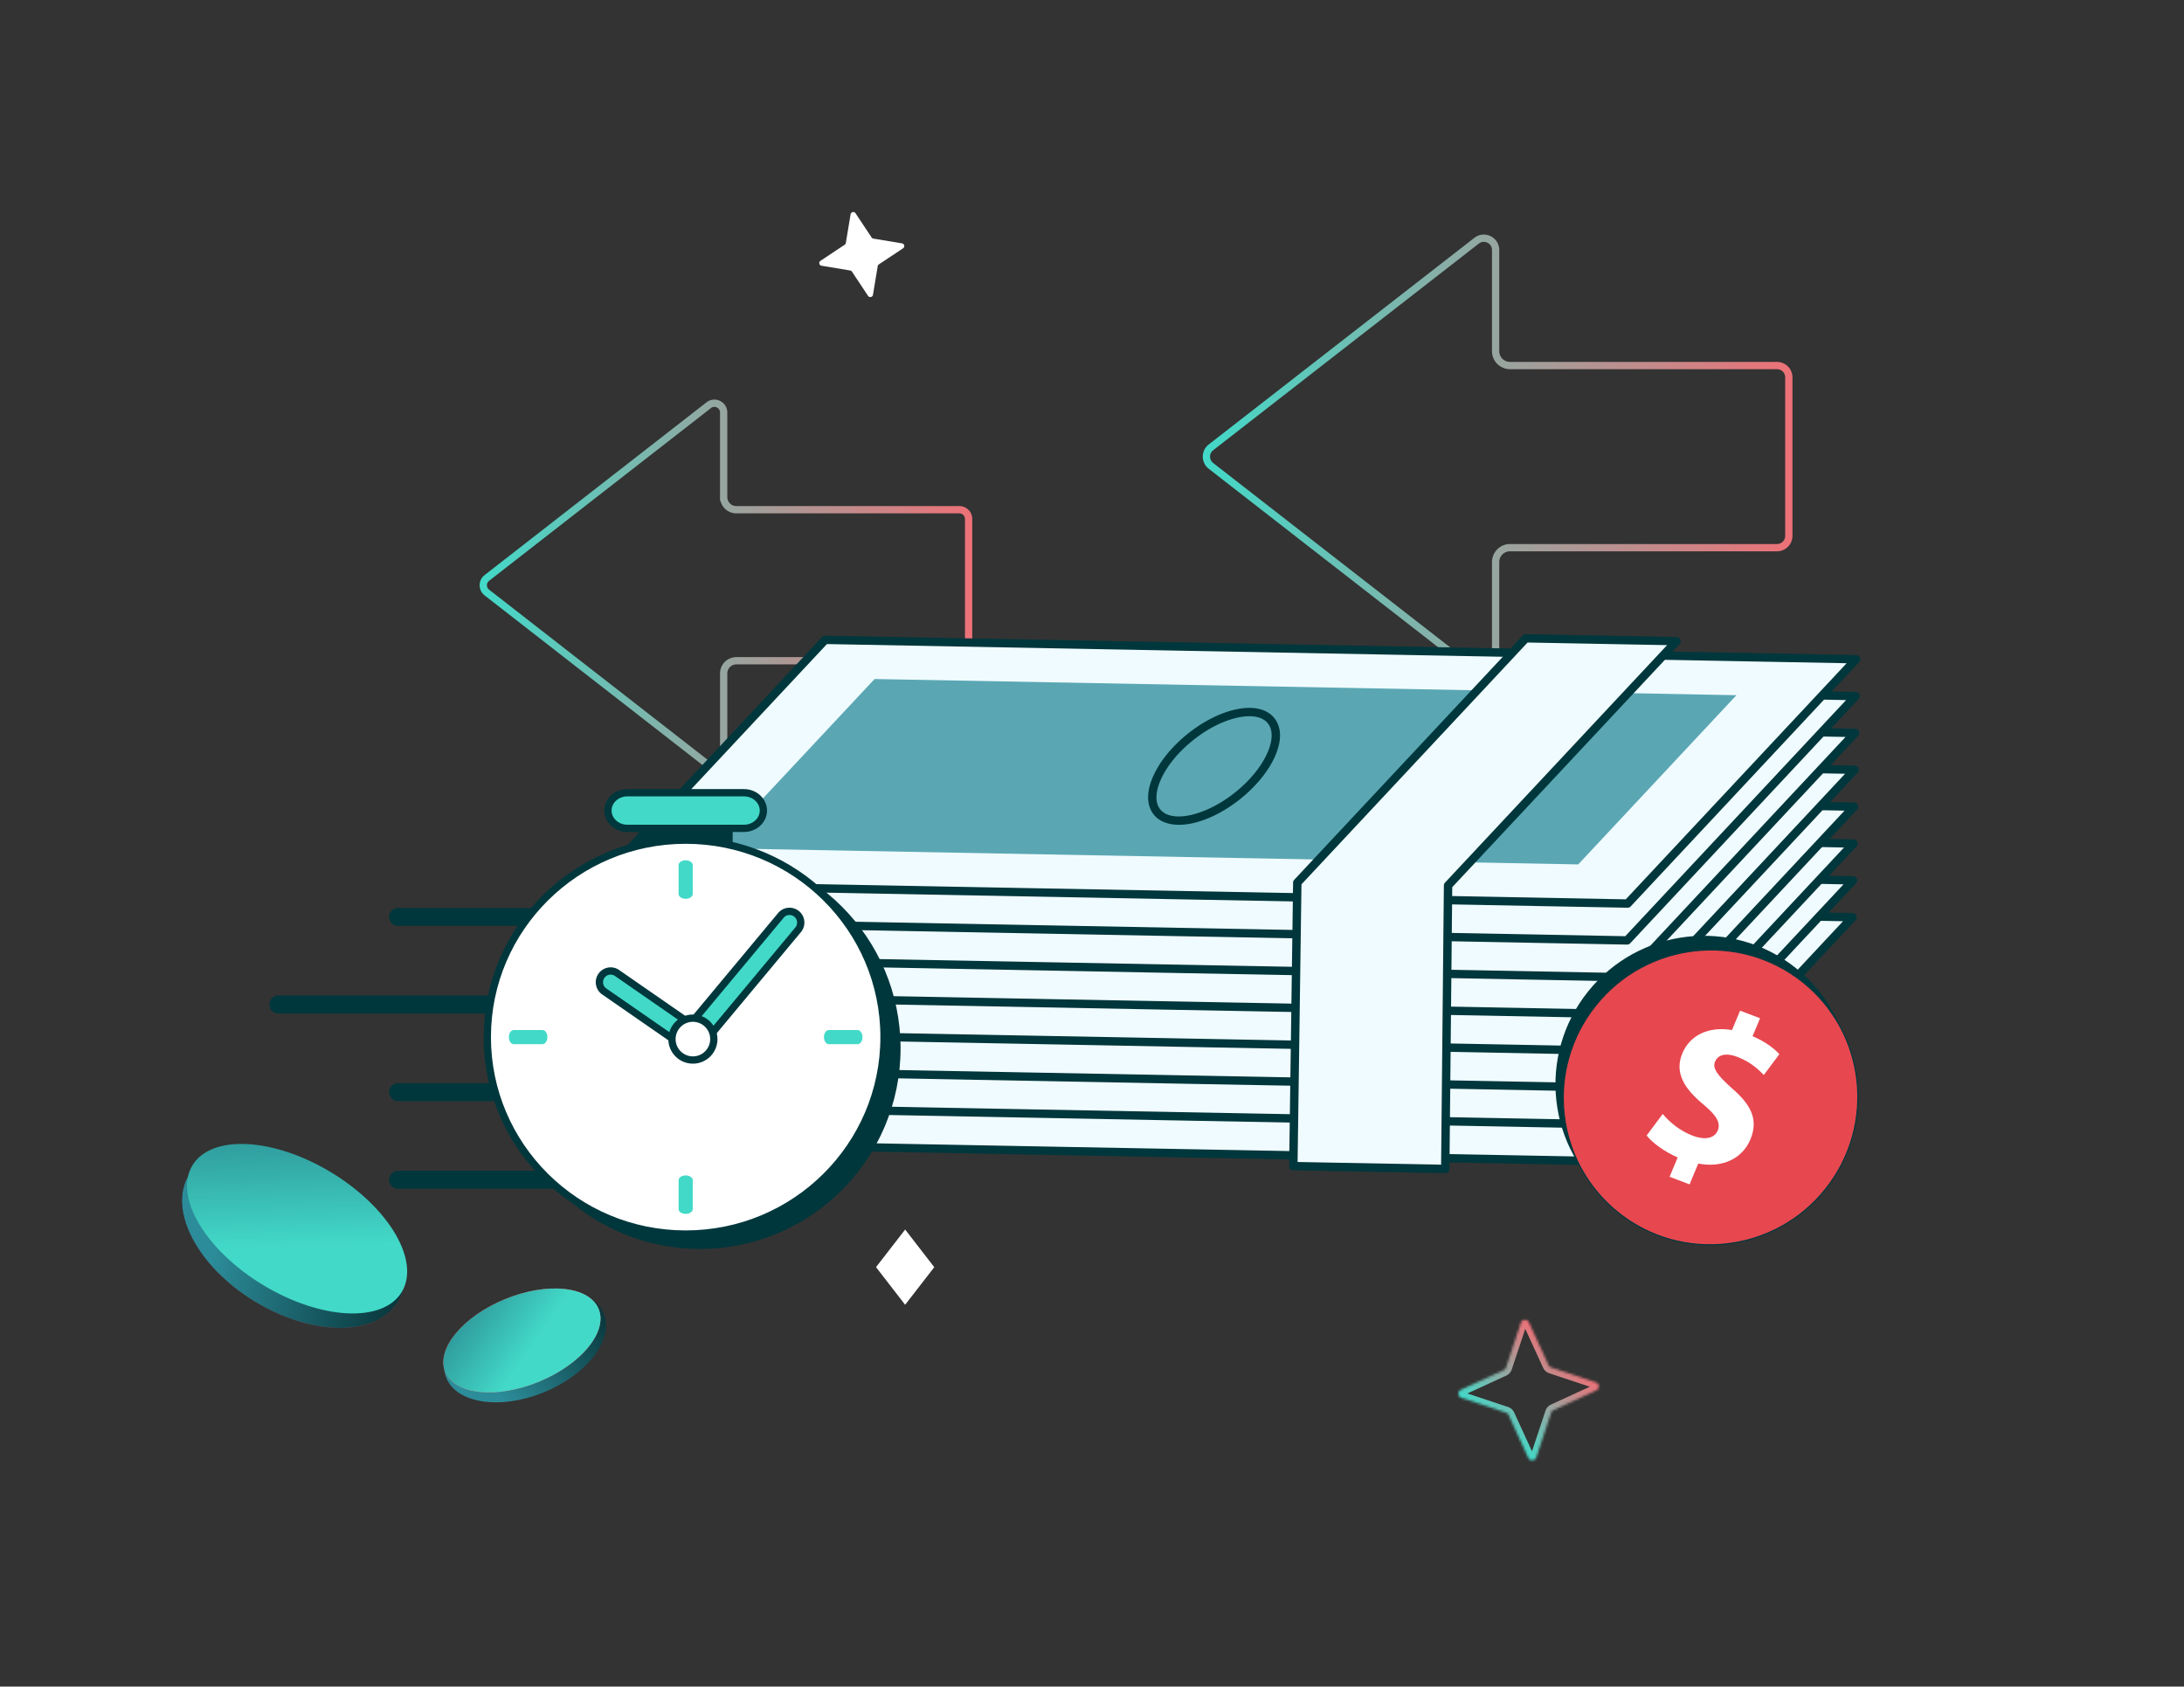 <svg width="900" height="695" fill="none" xmlns="http://www.w3.org/2000/svg"><rect width="100%" height="100%" fill="#333333" stroke="none"/><path d="M737.154 220.827a4.854 4.854 0 01-4.86 4.848H622.278a5.948 5.948 0 00-5.952 5.944v41.678c0 4.032-4.653 6.309-7.849 3.823l-109.451-85.14c-2.496-1.941-2.496-5.705 0-7.646l109.451-85.14c3.196-2.486 7.849-.209 7.849 3.823v41.678a5.948 5.948 0 005.952 5.944h110.016a4.854 4.854 0 014.86 4.848v65.34z" stroke="url(#a)" stroke-width="3"/><path d="M399.154 268.471a3.81 3.81 0 01-3.813 3.807h-91.906a5.218 5.218 0 00-5.219 5.216v34.846c0 3.167-3.652 4.954-6.158 3.002l-91.435-71.182a3.805 3.805 0 010-6.006l91.435-71.182c2.506-1.952 6.158-.165 6.158 3.002v34.846a5.217 5.217 0 005.219 5.215h91.906a3.81 3.81 0 013.813 3.808v54.628z" stroke="url(#b)" stroke-width="3"/><mask id="d" fill="#fff"><path d="M639.228 563.504l18.389 6.108c1.541.513 1.672 2.655.184 3.347l-17.608 8.088c-.447.202-.794.59-.959 1.069l-6.108 18.39c-.513 1.541-2.654 1.671-3.346.184l-8.088-17.609a1.818 1.818 0 00-1.07-.958l-18.39-6.109c-1.541-.512-1.671-2.654-.184-3.346l17.609-8.088a1.81 1.81 0 00.958-1.07l6.109-18.389c.513-1.541 2.654-1.672 3.346-.184l8.088 17.609c.203.446.59.794 1.07.958z"/></mask><path d="M639.228 563.504l-.811 2.365.011.004.012.003.788-2.372zm18.389 6.108l.789-2.372h-.001l-.788 2.372zm.184 3.347l1.044 2.271.011-.005-1.055-2.266zm-17.608 8.088l1.032 2.276.011-.005-1.043-2.271zm-.959 1.069l-2.365-.81-.004.011-.003.011 2.372.788zm-6.108 18.39l2.372.789v-.001l-2.372-.788zm-3.346.184l-2.272 1.043.005.011 2.267-1.054zm-8.088-17.609l-2.277 1.033.005.011 2.272-1.044zm-1.07-.958l.81-2.365-.011-.004-.011-.004-.788 2.373zm-18.39-6.109l-.789 2.373h.001l.788-2.373zm-.184-3.346l-1.043-2.272-.011.005 1.054 2.267zm17.609-8.088l-1.033-2.277-.01.005 1.043 2.272zm.958-1.07l2.365.811.004-.011.004-.012-2.373-.788zm6.109-18.389l-2.372-.789-.001.001 2.373.788zm3.346-.184l2.272-1.043-.005-.012-2.267 1.055zm8.088 17.609l2.277-1.033-.005-.011-2.272 1.044zm.282 3.33l18.389 6.109 1.576-4.745-18.389-6.109-1.576 4.745zm18.388 6.108c-.604-.201-.646-1.029-.081-1.292l2.109 4.533c3.539-1.646 3.237-6.758-.45-7.985l-1.578 4.744zm-.07-1.297l-17.609 8.088 2.087 4.543 17.609-8.088-2.087-4.543zm-17.598 8.083a4.314 4.314 0 00-2.291 2.536l4.73 1.621a.684.684 0 01-.374.396l-2.065-4.553zm-2.298 2.558l-6.109 18.39 4.745 1.576 6.109-18.39-4.745-1.576zm-6.108 18.388c.201-.604 1.03-.645 1.292-.081l-4.533 2.109c1.647 3.54 6.758 3.237 7.985-.449l-4.744-1.579zm1.297-.07l-8.088-17.608-4.543 2.087 8.088 17.608 4.543-2.087zm-8.083-17.598a4.312 4.312 0 00-2.536-2.29l-1.621 4.73a.687.687 0 01-.396-.374l4.553-2.066zm-2.558-2.298l-18.389-6.108-1.577 4.745 18.39 6.108 1.576-4.745zm-18.388-6.108c.604.201.645 1.03.081 1.293l-2.109-4.534c-3.54 1.647-3.237 6.759.449 7.986l1.579-4.745zm.07 1.298l17.609-8.088-2.087-4.544-17.609 8.088 2.087 4.544zm17.598-8.083a4.315 4.315 0 002.29-2.536l-4.73-1.621a.694.694 0 01.374-.397l2.066 4.554zm2.298-2.559l6.108-18.389-4.745-1.576-6.108 18.389 4.745 1.576zm6.108-18.388c-.201.604-1.03.646-1.293.082l4.534-2.11c-1.647-3.539-6.759-3.237-7.985.45l4.744 1.578zm-1.298.071l8.088 17.608 4.544-2.087-8.088-17.608-4.544 2.087zm8.083 17.597a4.316 4.316 0 002.536 2.291l1.621-4.73c.148.05.304.17.397.374l-4.554 2.065z" fill="url(#c)" mask="url(#d)"/><path d="M359.914 98.321l11.805 1.965c.99.165 1.274 1.459.433 2.024l-9.968 6.622a1.12 1.12 0 00-.482.745l-1.965 11.805c-.165.989-1.459 1.274-2.024.433l-6.622-9.969a1.122 1.122 0 00-.745-.482l-11.805-1.964c-.989-.166-1.274-1.46-.433-2.025l9.969-6.622c.253-.166.428-.436.482-.744l1.965-11.805c.165-.99 1.459-1.274 2.024-.433l6.622 9.968c.166.253.436.428.744.482z" fill="#fff"/><path d="M372.995 537.197l-11.639-15.044 11.649-15.036 11.639 15.044-11.649 15.036z" fill="#fff" stroke="#fff" stroke-width=".563"/><path d="M669.243 478.638l-424.839-7.973 94.152-100.689 424.832 7.988-94.145 100.674z" fill="#F0FBFF"/><path d="M243.626 472.198a1.711 1.711 0 01-.494-2.698L337.3 368.819a1.727 1.727 0 011.284-.544l424.839 7.972a1.756 1.756 0 011.565 1.044c.268.618.15 1.348-.315 1.845l-94.167 100.682a1.737 1.737 0 01-1.284.544l-424.855-7.981a1.684 1.684 0 01-.756-.191l.015.008zM339.3 371.721l-90.999 97.297 420.189 7.89 90.998-97.297-420.188-7.89z" fill="#00373C"/><path d="M648.871 462.513l-355.169-6.677 65.215-69.722 355.153 6.67-65.199 69.729z" fill="#5AA7B3"/><path d="M477.386 444.73a10.332 10.332 0 01-3.391-2.721c-3.041-3.757-3.14-9.377-.262-15.819 2.698-6.091 7.761-12.293 14.235-17.491 13.915-11.159 29.606-13.999 35.687-6.485 6.096 7.522-.059 22.152-13.974 33.31-11.817 9.467-24.883 12.943-32.288 9.19l-.007.016zm41.308-42.178c-6.048-3.065-18.102.442-28.555 8.827-6.071 4.863-10.77 10.614-13.259 16.213-2.317 5.223-2.392 9.579-.206 12.267 4.71 5.818 18.826 2.604 30.837-7.015 12.01-9.619 18.175-22.663 13.464-28.481-.608-.751-1.371-1.35-2.281-1.811z" fill="#00373C"/><path d="M669.448 463.46l-424.847-7.996 94.16-100.666 424.839 7.973-94.152 100.689z" fill="#F0FBFF"/><path d="M243.825 456.998a1.746 1.746 0 01-.808-.853 1.709 1.709 0 01.314-1.845l94.168-100.682a1.734 1.734 0 011.284-.544l424.839 7.973a1.753 1.753 0 011.565 1.044 1.707 1.707 0 01-.314 1.844l-94.168 100.682a1.727 1.727 0 01-1.284.544l-424.839-7.973a1.7 1.7 0 01-.757-.19zm95.674-100.478l-90.998 97.297 420.188 7.89 90.999-97.297-420.189-7.89z" fill="#00373C"/><path d="M649.086 447.321l-355.169-6.677 65.207-69.706 355.161 6.654-65.199 69.729z" fill="#5AA7B3"/><path d="M477.6 429.537a10.32 10.32 0 01-3.391-2.721c-6.096-7.522.058-22.151 13.973-33.31 6.49-5.191 13.662-8.783 20.209-10.109 6.941-1.415 12.445-.11 15.478 3.624 3.04 3.757 3.139 9.377.27 15.843-2.699 6.09-7.762 12.292-14.236 17.491-11.817 9.466-24.882 12.943-32.287 9.19l-.016-.008zm41.308-42.178c-2.375-1.204-5.751-1.43-9.817-.6-6.013 1.23-12.667 4.564-18.738 9.427-12.01 9.619-18.175 22.663-13.465 28.481 4.711 5.817 18.827 2.603 30.837-7.016 6.071-4.863 10.77-10.614 13.25-16.198 2.318-5.223 2.393-9.579.207-12.267-.608-.751-1.371-1.35-2.281-1.811l.007-.016z" fill="#00373C"/><path d="M669.664 448.268l-424.855-7.981 94.168-100.681 424.839 7.973-94.152 100.689z" fill="#F0FBFF"/><path d="M244.032 441.82a1.737 1.737 0 01-.808-.853 1.707 1.707 0 01.314-1.844l94.168-100.682a1.727 1.727 0 011.284-.544l424.839 7.973a1.759 1.759 0 011.565 1.043 1.709 1.709 0 01-.314 1.845L670.912 449.44a1.73 1.73 0 01-1.284.544l-424.839-7.973a1.688 1.688 0 01-.757-.191zm95.674-100.477l-90.998 97.297 420.188 7.89 90.999-97.297-420.189-7.89z" fill="#00373C"/><path d="M649.302 432.129l-355.169-6.677 65.206-69.707 355.154 6.67-65.191 69.714z" fill="#5AA7B3"/><path d="M477.818 414.345a10.32 10.32 0 01-3.391-2.721c-3.041-3.757-3.14-9.377-.255-15.835 2.699-6.09 7.762-12.292 14.236-17.491 6.489-5.19 13.661-8.782 20.208-10.108 6.941-1.416 12.446-.11 15.47 3.639 3.041 3.757 3.14 9.377.278 15.827-2.699 6.091-7.762 12.293-14.236 17.491-11.816 9.467-24.882 12.943-32.287 9.19l-.023.008zm41.308-42.178c-2.376-1.204-5.751-1.431-9.817-.601-6.014 1.231-12.668 4.565-18.739 9.428-6.071 4.863-10.769 10.614-13.25 16.198-2.318 5.223-2.392 9.579-.206 12.267 4.71 5.818 18.826 2.604 30.836-7.015 6.071-4.863 10.77-10.614 13.259-16.213 2.317-5.224 2.392-9.58.206-12.268-.608-.751-1.371-1.35-2.281-1.811l-.008.015z" fill="#00373C"/><path d="M669.878 433.076l-424.854-7.98 94.168-100.682 424.831 7.988-94.145 100.674z" fill="#F0FBFF"/><path d="M244.246 426.629a1.71 1.71 0 01-.494-2.698l94.168-100.682a1.73 1.73 0 011.284-.544l424.854 7.981a1.76 1.76 0 011.566 1.043 1.71 1.71 0 01-.315 1.845l-94.168 100.682a1.734 1.734 0 01-1.284.544l-424.854-7.981a1.697 1.697 0 01-.757-.19zm95.674-100.478l-90.998 97.297 420.188 7.89 90.999-97.297-420.189-7.89z" fill="#00373C"/><path d="M649.508 416.952l-355.169-6.677 65.214-69.722 355.154 6.67-65.199 69.729z" fill="#5AA7B3"/><path d="M478.007 399.16a10.327 10.327 0 01-3.391-2.721c-3.04-3.757-3.139-9.376-.254-15.834 2.699-6.091 7.762-12.293 14.235-17.491 6.49-5.191 13.661-8.783 20.209-10.109 6.941-1.415 12.445-.11 15.478 3.624 3.04 3.757 3.139 9.377.27 15.843-2.699 6.09-7.762 12.292-14.236 17.491-11.817 9.466-24.882 12.942-32.288 9.189l-.023.008zm41.309-42.178c-2.376-1.204-5.751-1.43-9.817-.6-6.014 1.23-12.668 4.564-18.739 9.427-6.071 4.863-10.769 10.614-13.25 16.198-2.318 5.224-2.393 9.579-.207 12.268 4.695 5.809 18.827 2.603 30.837-7.016 6.071-4.863 10.77-10.614 13.25-16.198 2.318-5.223 2.393-9.579.207-12.267-.608-.752-1.371-1.35-2.281-1.812z" fill="#00373C"/><path d="M670.084 417.9l-424.847-7.996 94.16-100.667 424.839 7.973-94.152 100.69z" fill="#F0FBFF"/><path d="M244.461 411.437a1.711 1.711 0 01-.494-2.698l94.168-100.682a1.734 1.734 0 011.284-.544l424.854 7.981a1.754 1.754 0 011.565 1.043 1.709 1.709 0 01-.314 1.845l-94.168 100.682a1.73 1.73 0 01-1.284.544l-424.855-7.981a1.696 1.696 0 01-.756-.19zm95.674-100.478l-90.999 97.297 420.189 7.89 90.998-97.297-420.173-7.882-.015-.008z" fill="#00373C"/><path d="M649.723 401.76l-355.17-6.677 65.207-69.706 355.162 6.654-65.199 69.729z" fill="#5AA7B3"/><path d="M478.223 383.968a10.316 10.316 0 01-3.391-2.72c-3.041-3.757-3.14-9.377-.255-15.835 2.699-6.09 7.762-12.293 14.236-17.491 13.915-11.159 29.59-14.007 35.686-6.485 3.041 3.757 3.14 9.377.27 15.843-2.699 6.09-7.762 12.292-14.235 17.491-11.817 9.466-24.883 12.943-32.288 9.19l-.023.007zm41.308-42.177c-6.048-3.065-18.102.442-28.555 8.826-6.071 4.863-10.77 10.614-13.259 16.214-2.317 5.223-2.392 9.579-.206 12.267 4.695 5.81 18.826 2.604 30.837-7.015 6.071-4.863 10.769-10.614 13.25-16.198 2.318-5.224 2.392-9.58.206-12.268-.608-.751-1.371-1.35-2.281-1.811l.008-.015z" fill="#00373C"/><path d="M670.298 402.707l-424.854-7.981 94.168-100.681 424.839 7.973-94.153 100.689z" fill="#F0FBFF"/><path d="M244.668 396.26a1.711 1.711 0 01-.494-2.698l94.168-100.682a1.734 1.734 0 011.284-.544l424.847 7.958a1.756 1.756 0 011.565 1.043 1.71 1.71 0 01-.315 1.845l-94.152 100.69a1.734 1.734 0 01-1.284.544l-424.863-7.965a1.71 1.71 0 01-.756-.191zm95.674-100.478l-90.999 97.297 420.189 7.89 90.998-97.297-420.165-7.897-.023.007z" fill="#00373C"/><path d="M649.939 386.568l-355.17-6.677 65.207-69.707 355.154 6.67-65.191 69.714z" fill="#5AA7B3"/><path d="M478.436 368.776a10.32 10.32 0 01-3.391-2.721c-3.04-3.757-3.14-9.377-.262-15.819 2.699-6.091 7.762-12.293 14.235-17.491 6.489-5.191 13.661-8.783 20.209-10.109 6.941-1.415 12.445-.11 15.478 3.624 6.096 7.522-.043 22.16-13.974 33.311-11.816 9.466-24.882 12.942-32.287 9.189l-.008.016zm41.308-42.178c-2.376-1.204-5.751-1.431-9.817-.6-6.014 1.23-12.667 4.564-18.738 9.427-6.071 4.863-10.77 10.614-13.258 16.213-2.318 5.224-2.393 9.58-.207 12.268 4.711 5.817 18.827 2.603 30.837-7.016 12.01-9.619 18.175-22.663 13.465-28.48-.609-.752-1.372-1.35-2.282-1.812z" fill="#00373C"/><path d="M670.516 387.515l-424.854-7.981 94.168-100.681 424.831 7.988-94.145 100.674z" fill="#F0FBFF"/><path d="M244.886 381.067a1.711 1.711 0 01-.494-2.698l94.167-100.681a1.73 1.73 0 011.284-.544l424.84 7.973c.687.02 1.296.425 1.565 1.043.268.618.15 1.348-.315 1.845l-94.152 100.69a1.734 1.734 0 01-1.284.544l-424.855-7.981a1.684 1.684 0 01-.756-.191zm95.673-100.477l-90.998 97.297 420.189 7.89 90.998-97.297-420.173-7.882-.016-.008z" fill="#00373C"/><path d="M650.147 371.39l-355.17-6.677 65.215-69.722 355.154 6.67-65.199 69.729z" fill="#5AA7B3"/><path d="M478.646 353.598a10.337 10.337 0 01-3.391-2.72c-3.04-3.757-3.139-9.377-.254-15.835 2.699-6.09 7.762-12.293 14.236-17.491 6.489-5.191 13.661-8.783 20.208-10.109 6.941-1.415 12.453-.125 15.478 3.624 6.096 7.522-.043 22.16-13.973 33.311-11.817 9.466-24.883 12.943-32.288 9.19l-.016.03zm41.309-42.177c-2.376-1.204-5.751-1.431-9.817-.601-6.014 1.23-12.668 4.565-18.739 9.427-6.071 4.863-10.769 10.615-13.25 16.198-2.318 5.224-2.392 9.58-.206 12.268 4.71 5.817 18.826 2.603 30.836-7.016 12.011-9.619 18.175-22.663 13.465-28.48-.608-.752-1.371-1.35-2.281-1.812l-.008.016z" fill="#00373C"/><path d="M670.723 372.338l-424.847-7.996 94.161-100.666 424.839 7.973-94.153 100.689z" fill="#F0FBFF"/><path d="M245.101 365.875a1.74 1.74 0 01-.809-.853 1.707 1.707 0 01.314-1.844l94.168-100.682a1.728 1.728 0 011.284-.544l424.839 7.973a1.76 1.76 0 011.566 1.043 1.71 1.71 0 01-.315 1.845l-94.152 100.69a1.736 1.736 0 01-1.284.544l-424.855-7.981a1.684 1.684 0 01-.756-.191zm95.673-100.477l-90.998 97.297 420.189 7.89 91.013-97.289-420.204-7.898z" fill="#00373C"/><path d="M650.362 356.199l-355.17-6.678 65.215-69.721 355.154 6.669-65.199 69.73z" fill="#5AA7B3"/><path d="M478.862 338.406a10.33 10.33 0 01-3.392-2.72c-3.04-3.757-3.139-9.377-.254-15.835 2.699-6.09 7.762-12.293 14.236-17.491 6.489-5.191 13.661-8.782 20.208-10.109 6.941-1.415 12.446-.109 15.47 3.64 3.041 3.757 3.14 9.376.262 15.819-2.698 6.09-7.761 12.293-14.235 17.491-11.817 9.467-24.883 12.943-32.288 9.19l-.007.015zm41.308-42.177c-2.376-1.204-5.751-1.431-9.817-.601-6.014 1.23-12.668 4.565-18.739 9.428-6.071 4.862-10.769 10.614-13.258 16.213-2.317 5.223-2.392 9.579-.206 12.267 4.71 5.818 18.826 2.604 30.836-7.015 6.071-4.863 10.77-10.614 13.251-16.198 2.318-5.223 2.392-9.579.206-12.267-.608-.752-1.371-1.351-2.281-1.812l.008-.015z" fill="#00373C"/><path d="M596.723 364.897l-1.143 116.801-62.609-1.186 1.621-116.79 94.168-100.681 62.131 1.174-94.168 100.682z" fill="#F0FBFF"/><path d="M532.194 482.045a1.74 1.74 0 01-.953-1.562l1.629-116.805c.002-.423.173-.838.46-1.136l94.167-100.681a1.73 1.73 0 011.284-.544l62.131 1.174a1.756 1.756 0 011.565 1.044c.268.618.15 1.348-.315 1.845l-93.71 100.2-1.156 116.139c-.002.462-.196.883-.522 1.22a1.703 1.703 0 01-1.229.475l-62.61-1.186a1.697 1.697 0 01-.756-.191l.015.008zm4.127-117.64l-1.599 114.412 59.141 1.105 1.138-115.07a1.7 1.7 0 01.467-1.151l91.517-97.862-57.488-1.076-93.176 99.642z" fill="#00373C"/><path d="M654.972 409.203c-20.725 26.022-16.508 63.849 9.409 84.49s63.729 16.287 84.453-9.734c20.725-26.022 16.508-63.849-9.409-84.49-25.917-20.642-63.728-16.288-84.453 9.734z" fill="#00373C" stroke="#00373C" stroke-width="1.655"/><path d="M657.497 414.44c-20.933 26.283-16.676 64.493 9.506 85.345 26.181 20.851 64.375 16.451 85.308-9.832 20.932-26.282 16.675-64.492-9.507-85.344-26.181-20.852-64.375-16.452-85.307 9.831z" fill="#E7474F" stroke="#00373C" stroke-width=".438"/><path d="M688.012 484.93l3.335-7.991c-5.529-2.389-10.361-5.976-12.787-9.036l6.628-8.883c2.724 3.271 6.951 6.918 12.415 8.993 4.796 1.816 8.842 1.211 10.25-2.151 1.332-3.193-.514-6.234-5.86-10.696-7.734-6.437-12.117-12.974-8.716-21.129 3.089-7.398 10.722-11.225 20.455-9.581l3.334-7.99 8.24 3.124-3.089 7.399c5.528 2.389 8.82 5.001 11.036 7.399l-6.403 8.577c-1.8-1.753-4.861-5.155-10.918-7.453-5.466-2.069-8.211-.388-9.197 1.966-1.157 2.776 1.048 5.657 7.074 11.057 8.535 7.327 10.641 13.48 7.483 21.049-3.124 7.486-11.083 11.866-21.458 9.883l-3.579 8.576-8.239-3.124-.004.011z" fill="#fff"/><ellipse cx="35.048" cy="20.738" rx="35.048" ry="20.738" transform="matrix(-.925 .38 .38 .925 240.896 522)" fill="url(#e)"/><ellipse cx="50.41" cy="30.58" rx="50.41" ry="30.58" transform="scale(-1 1) rotate(-31.197 823.796 577.332)" fill="url(#f)"/><ellipse cx="50.41" cy="30.58" rx="50.41" ry="30.58" transform="scale(-1 1) rotate(-31.197 823.796 577.332)" fill="url(#g)"/><ellipse cx="34.184" cy="18.392" rx="34.184" ry="18.392" transform="scale(-1 1) rotate(22.333 -1442.939 -345.99)" fill="url(#h)"/><ellipse cx="34.184" cy="18.392" rx="34.184" ry="18.392" transform="scale(-1 1) rotate(22.333 -1442.939 -345.99)" fill="url(#i)"/><ellipse cx="50.41" cy="27.122" rx="50.41" ry="27.122" transform="scale(-1 1) rotate(-31.197 822.195 576.263)" fill="url(#j)"/><path d="M111 413.937a3.703 3.703 0 013.703-3.703h87.64v7.406h-87.64a3.703 3.703 0 01-3.703-3.703zM160.369 377.831a3.703 3.703 0 013.703-3.703h57.62l-4.719 7.406h-52.901a3.703 3.703 0 01-3.703-3.703zM160.369 486.149a3.703 3.703 0 013.703-3.703h58.799l7.079 7.406h-65.878a3.703 3.703 0 01-3.703-3.703zM160.369 450.043a3.703 3.703 0 013.703-3.703h38.744l2.979 7.406h-41.723a3.703 3.703 0 01-3.703-3.703z" fill="#00373C"/><circle cx="288.452" cy="431.991" r="82.657" fill="#00373C"/><path fill="#00373C" d="M263.194 332.441H301.917V354.504H263.194z"/><path d="M364.295 427.361c0 44.812-36.586 81.157-81.74 81.157-45.154 0-81.741-36.345-81.741-81.157 0-44.811 36.587-81.157 81.741-81.157 45.154 0 81.74 36.346 81.74 81.157z" fill="#fff" stroke="#00373C" stroke-width="3"/><path d="M250.527 334.001c0-4.056 3.592-7.344 8.021-7.344h48.009c4.43 0 8.022 3.288 8.022 7.344 0 4.056-3.592 7.344-8.022 7.344h-48.009c-4.429 0-8.021-3.288-8.021-7.344z" fill="#42D9C8" stroke="#00373C" stroke-width="3"/><path d="M209.698 427.361c0-1.61.89-2.916 1.987-2.916h11.892c1.097 0 1.986 1.306 1.986 2.916 0 1.61-.889 2.915-1.986 2.915h-11.892c-1.097 0-1.987-1.305-1.987-2.915zM282.554 354.504c1.61 0 2.916.89 2.916 1.987v11.891c0 1.098-1.306 1.987-2.916 1.987-1.61 0-2.915-.889-2.915-1.987v-11.891c0-1.097 1.305-1.987 2.915-1.987zM339.547 427.361c0-1.61.889-2.916 1.987-2.916h11.891c1.097 0 1.987 1.306 1.987 2.916 0 1.61-.89 2.915-1.987 2.915h-11.891c-1.098 0-1.987-1.305-1.987-2.915zM282.555 484.353c1.61 0 2.916.889 2.916 1.986v11.892c0 1.097-1.306 1.987-2.916 1.987-1.61 0-2.915-.89-2.915-1.987v-11.892c0-1.097 1.305-1.986 2.915-1.986z" fill="#42D9C8"/><path fill-rule="evenodd" clip-rule="evenodd" d="M328.31 376.612a4.63 4.63 0 01.594 6.52l-39.954 47.962a4.629 4.629 0 01-6.193.842l-33.838-23.444a4.63 4.63 0 015.272-7.61l30.357 21.032 37.243-44.708a4.629 4.629 0 016.519-.594z" fill="#42D9C8" stroke="#00373C" stroke-width="3" stroke-linecap="round" stroke-linejoin="round"/><circle cx="285.534" cy="428.177" r="8.625" fill="#fff" stroke="#00373C" stroke-width="3"/><defs><linearGradient id="a" x1="738.654" y1="188.157" x2="495.654" y2="188.157" gradientUnits="userSpaceOnUse"><stop stop-color="#ED7177"/><stop offset="1" stop-color="#42D9C8"/></linearGradient><linearGradient id="b" x1="400.654" y1="241.157" x2="197.654" y2="241.157" gradientUnits="userSpaceOnUse"><stop stop-color="#ED7177"/><stop offset="1" stop-color="#42D9C8"/></linearGradient><linearGradient id="c" x1="643.946" y1="557.16" x2="615.904" y2="588.467" gradientUnits="userSpaceOnUse"><stop stop-color="#ED7177"/><stop offset="1" stop-color="#42D9C8"/></linearGradient><linearGradient id="e" x1="-3.371" y1="26.905" x2="49.83" y2="44.033" gradientUnits="userSpaceOnUse"><stop stop-color="#08353A"/><stop offset="1" stop-color="#2C8C99"/></linearGradient><linearGradient id="f" x1="100.321" y1="52.212" x2="1.754" y2="49.223" gradientUnits="userSpaceOnUse"><stop stop-color="#37000F"/><stop offset="1" stop-color="#B5333D"/></linearGradient><linearGradient id="g" x1="-4.848" y1="39.675" x2="72.021" y2="63.814" gradientUnits="userSpaceOnUse"><stop stop-color="#08353A"/><stop offset="1" stop-color="#2C8C99"/></linearGradient><linearGradient id="h" x1="34.184" y1="0" x2="34.184" y2="36.784" gradientUnits="userSpaceOnUse"><stop stop-color="#EF4444"/><stop offset="1" stop-color="#F87171"/></linearGradient><linearGradient id="i" x1="30.848" y1="-31.523" x2="6.483" y2="6.282" gradientUnits="userSpaceOnUse"><stop stop-color="#267C87"/><stop offset="1" stop-color="#42D9C8"/></linearGradient><linearGradient id="j" x1="45.489" y1="-46.485" x2="9.56" y2="9.263" gradientUnits="userSpaceOnUse"><stop stop-color="#267C87"/><stop offset="1" stop-color="#42D9C8"/></linearGradient></defs></svg>